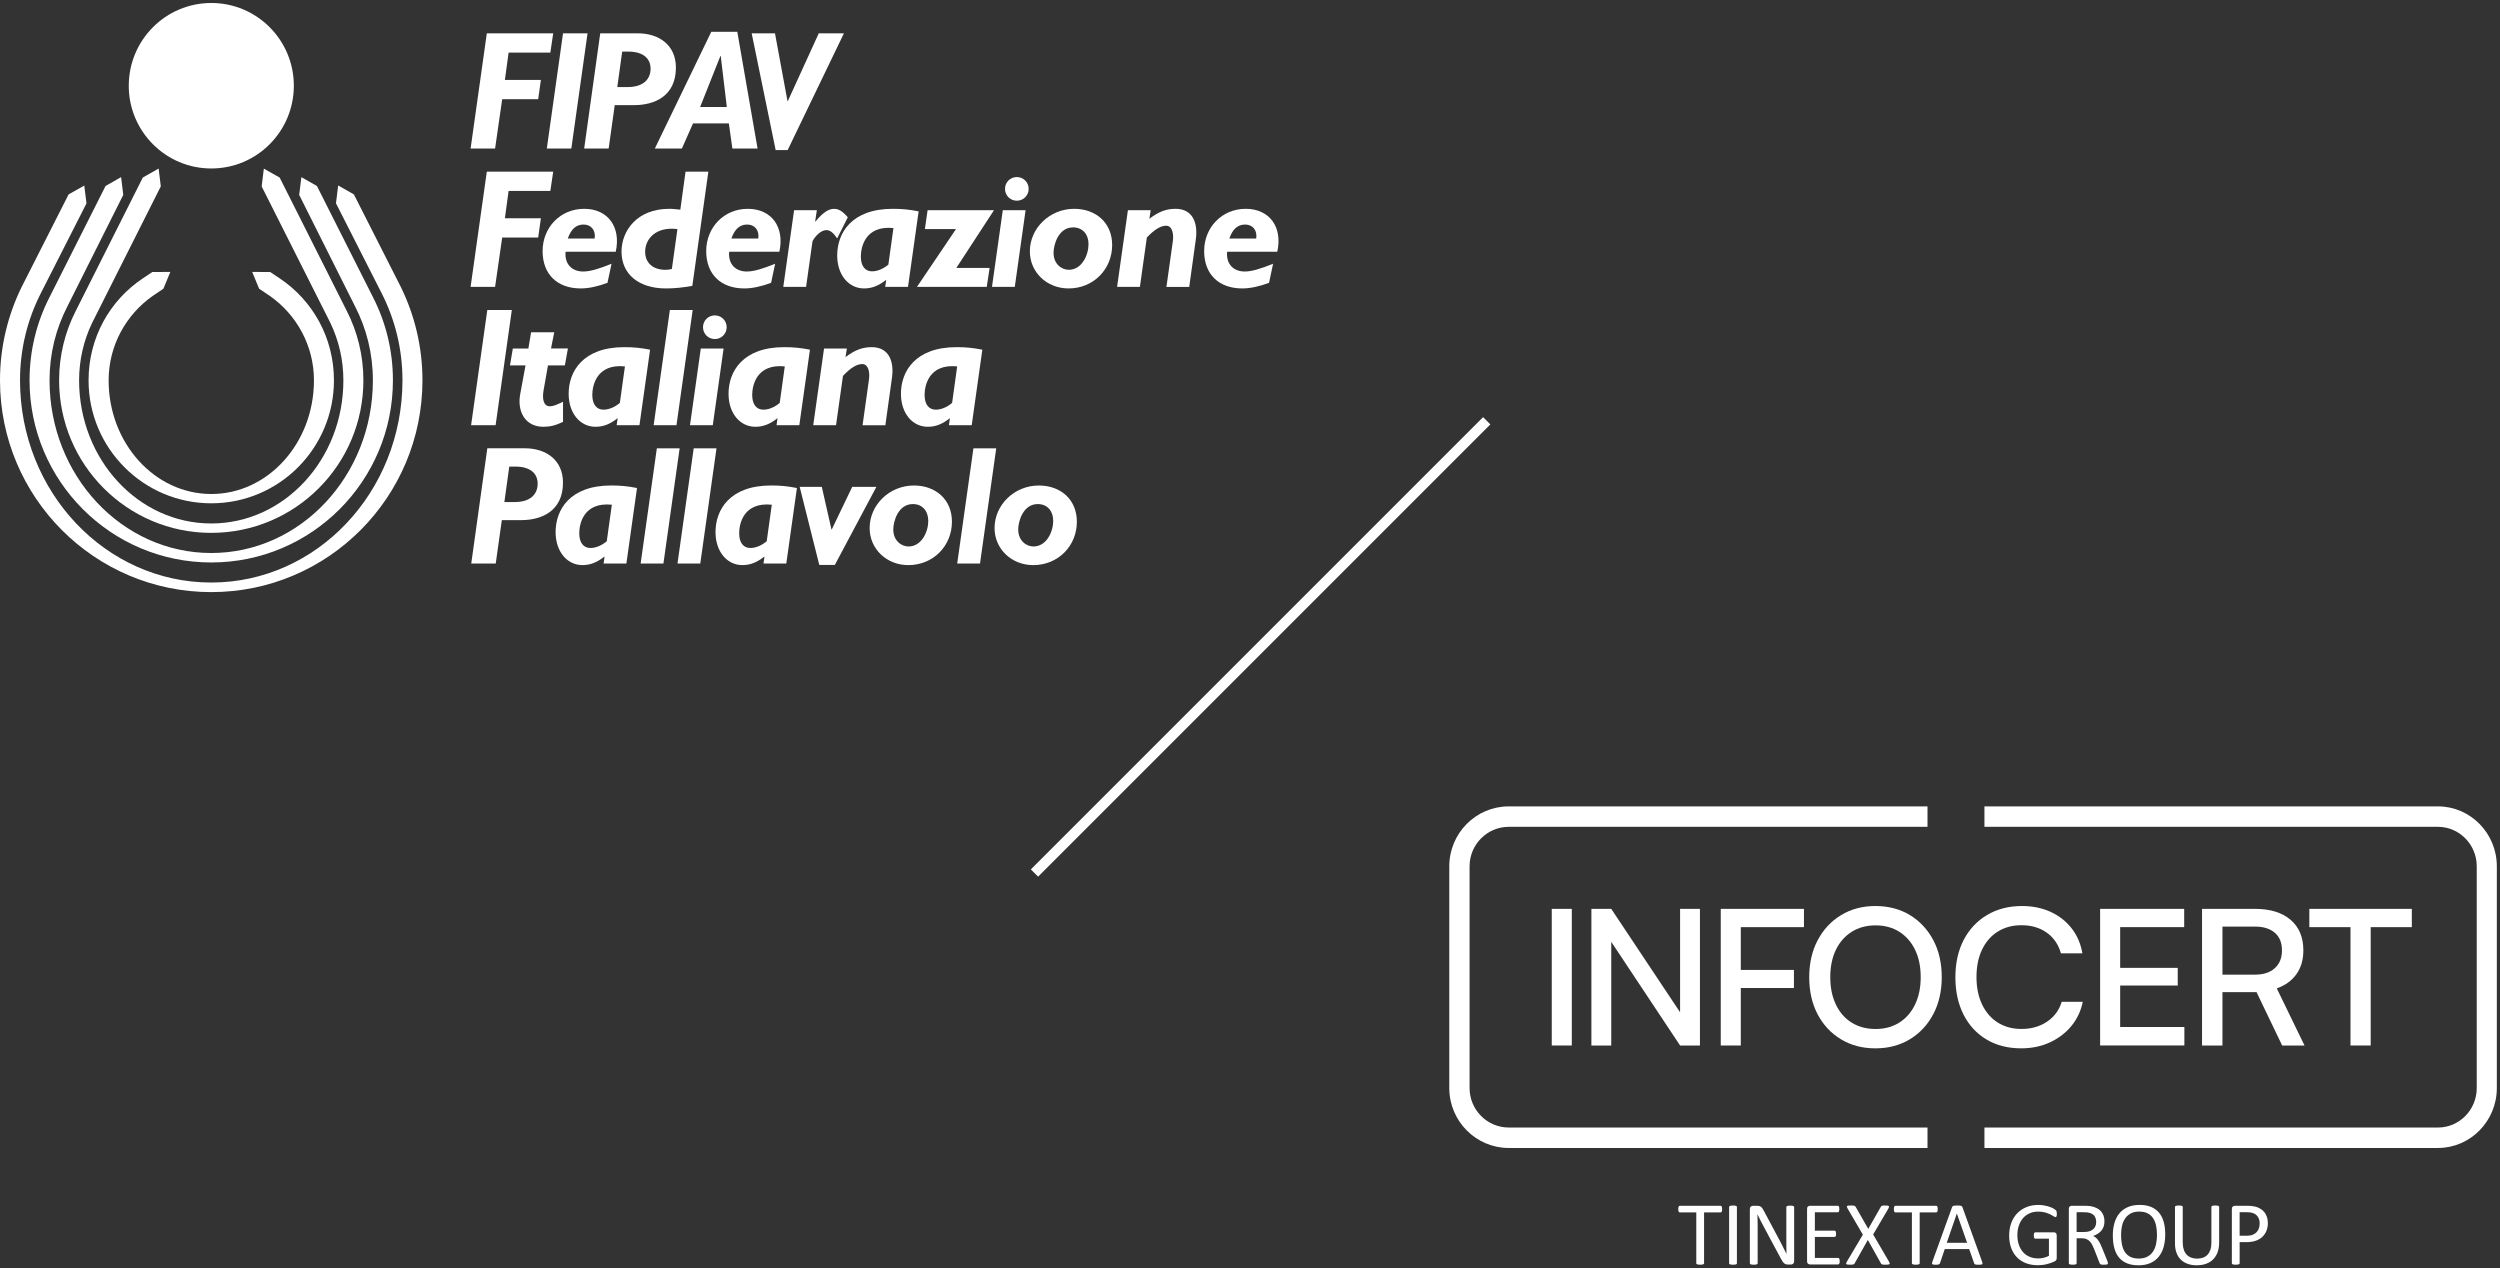 <svg xmlns="http://www.w3.org/2000/svg" width="410" height="208" viewBox="0 0 410 208" fill="none"><rect x="0" y="0" width="410" height="208" fill="#333333" stroke="none"/><path d="M316.112 188.268H247.432C242.057 188.268 237.682 183.86 237.682 178.441V142.074C237.682 136.655 242.055 132.247 247.432 132.247H316.112V135.6H247.432C243.891 135.6 241.01 138.504 241.01 142.074V178.439C241.01 182.009 243.891 184.914 247.432 184.914H316.112V188.266V188.268Z" fill="white"></path><path d="M399.826 188.268H325.448V184.916H399.826C403.333 184.916 406.186 182.011 406.186 178.441V142.074C406.186 138.504 403.333 135.6 399.826 135.6H325.448V132.247H399.826C405.149 132.247 409.48 136.655 409.48 142.074V178.439C409.48 183.858 405.149 188.266 399.826 188.266V188.268Z" fill="white"></path><path d="M257.775 149.054V171.462H254.488V149.054H257.775Z" fill="white"></path><path d="M264.245 171.462H260.989V149.054H264.245L276.465 167.413H275.534V149.054H278.79V171.462H275.534L263.346 153.103H264.245V171.462Z" fill="white"></path><path d="M285.49 149.054V171.462H282.203V149.054H285.49ZM294.204 162.035H282.387V159.068H294.204V162.035ZM295.848 152.052H282.451V149.054H295.848V152.052Z" fill="white"></path><path d="M318.447 160.258C318.447 162.541 317.985 164.558 317.064 166.312C316.14 168.065 314.86 169.44 313.223 170.436C311.586 171.432 309.698 171.929 307.564 171.929C305.431 171.929 303.543 171.432 301.906 170.436C300.269 169.44 298.993 168.071 298.081 166.327C297.169 164.584 296.713 162.561 296.713 160.258C296.713 157.955 297.175 155.957 298.096 154.204C299.018 152.451 300.298 151.076 301.937 150.08C303.574 149.084 305.45 148.587 307.564 148.587C309.679 148.587 311.611 149.084 313.238 150.08C314.866 151.076 316.14 152.445 317.064 154.188C317.985 155.932 318.447 157.955 318.447 160.258V160.258ZM314.996 160.258C314.996 158.536 314.689 157.042 314.078 155.777C313.467 154.511 312.606 153.526 311.498 152.819C310.389 152.115 309.089 151.761 307.595 151.761C306.102 151.761 304.796 152.115 303.677 152.819C302.558 153.524 301.693 154.511 301.082 155.777C300.471 157.042 300.164 158.536 300.164 160.258C300.164 161.98 300.471 163.454 301.082 164.739C301.693 166.026 302.558 167.017 303.677 167.712C304.796 168.407 306.102 168.754 307.595 168.754C309.089 168.754 310.389 168.401 311.498 167.696C312.608 166.991 313.467 165.999 314.078 164.723C314.689 163.448 314.996 161.959 314.996 160.258Z" fill="white"></path><path d="M331.454 171.925C329.295 171.925 327.407 171.443 325.789 170.477C324.17 169.511 322.915 168.15 322.022 166.395C321.129 164.639 320.684 162.598 320.684 160.271C320.684 157.945 321.14 155.878 322.053 154.133C322.966 152.387 324.247 151.028 325.898 150.05C327.549 149.075 329.452 148.587 331.612 148.587C333.334 148.587 334.89 148.904 336.282 149.537C337.673 150.171 338.825 151.069 339.737 152.233C340.65 153.398 341.242 154.768 341.512 156.347H337.995C337.58 154.893 336.801 153.759 335.661 152.951C334.519 152.14 333.14 151.736 331.52 151.736C330.027 151.736 328.724 152.09 327.613 152.795C326.502 153.501 325.646 154.488 325.046 155.756C324.444 157.023 324.143 158.518 324.143 160.242C324.143 161.966 324.449 163.442 325.061 164.729C325.673 166.017 326.535 167.009 327.644 167.705C328.755 168.401 330.046 168.749 331.52 168.749C333.14 168.749 334.54 168.348 335.723 167.549C336.906 166.75 337.704 165.664 338.12 164.293H341.574C341.264 165.809 340.635 167.139 339.691 168.282C338.747 169.425 337.568 170.317 336.158 170.963C334.746 171.606 333.179 171.929 331.456 171.929L331.454 171.925Z" fill="white"></path><path d="M358.237 171.46H344.419V149.054H358.206V152.051H346.311L347.708 150.816V158.728H357.148V161.633H347.708V169.7L346.311 168.433H358.237V171.462V171.46Z" fill="white"></path><path d="M364.482 171.462H361.134V149.054H369.821C372.306 149.054 374.249 149.651 375.651 150.847C377.052 152.042 377.751 153.712 377.751 155.854C377.751 157.4 377.373 158.704 376.614 159.764C375.856 160.827 374.781 161.604 373.392 162.097L377.941 171.462H374.275L370.073 162.714H364.482V171.462V171.462ZM364.482 151.959V159.841H369.821C371.211 159.841 372.296 159.487 373.075 158.775C373.853 158.064 374.243 157.101 374.243 155.885C374.243 154.608 373.849 153.635 373.059 152.964C372.269 152.295 371.189 151.959 369.821 151.959H364.482V151.959Z" fill="white"></path><path d="M378.732 152.052V149.054H395.538V152.052H378.732ZM388.792 150.569V171.462H385.481V150.569H388.792Z" fill="white"></path><path d="M282.425 198.298C282.425 198.393 282.419 198.475 282.409 198.543C282.4 198.613 282.384 198.667 282.361 198.71C282.339 198.752 282.31 198.784 282.279 198.803C282.246 198.822 282.211 198.832 282.171 198.832H279.467V207.173C279.467 207.212 279.457 207.247 279.438 207.278C279.418 207.309 279.383 207.33 279.333 207.348C279.282 207.365 279.218 207.381 279.137 207.392C279.056 207.404 278.953 207.412 278.829 207.412C278.704 207.412 278.607 207.406 278.524 207.392C278.441 207.381 278.373 207.365 278.324 207.348C278.274 207.33 278.241 207.307 278.219 207.278C278.2 207.249 278.19 207.214 278.19 207.173V198.832H275.486C275.446 198.832 275.411 198.822 275.378 198.803C275.345 198.784 275.32 198.752 275.3 198.71C275.281 198.667 275.263 198.613 275.252 198.543C275.24 198.473 275.232 198.391 275.232 198.298C275.232 198.205 275.238 198.121 275.252 198.05C275.263 197.978 275.281 197.92 275.3 197.875C275.32 197.83 275.347 197.797 275.378 197.778C275.411 197.758 275.446 197.749 275.486 197.749H282.171C282.21 197.749 282.246 197.758 282.279 197.778C282.312 197.797 282.339 197.83 282.361 197.875C282.382 197.92 282.4 197.978 282.409 198.05C282.419 198.121 282.425 198.205 282.425 198.298Z" fill="white"></path><path d="M284.855 207.175C284.855 207.214 284.846 207.249 284.826 207.28C284.807 207.311 284.772 207.332 284.721 207.35C284.671 207.367 284.607 207.383 284.524 207.394C284.442 207.406 284.339 207.414 284.215 207.414C284.091 207.414 283.994 207.408 283.911 207.394C283.827 207.383 283.759 207.367 283.711 207.35C283.66 207.332 283.627 207.309 283.606 207.28C283.587 207.251 283.577 207.216 283.577 207.175V197.941C283.577 197.902 283.589 197.867 283.61 197.836C283.631 197.807 283.67 197.784 283.721 197.766C283.773 197.749 283.839 197.733 283.92 197.721C284.002 197.71 284.099 197.702 284.213 197.702C284.337 197.702 284.44 197.708 284.522 197.721C284.603 197.733 284.669 197.749 284.719 197.766C284.768 197.784 284.803 197.807 284.824 197.836C284.844 197.865 284.853 197.9 284.853 197.941V207.175H284.855Z" fill="white"></path><path d="M294.242 206.839C294.242 206.938 294.224 207.021 294.191 207.091C294.158 207.161 294.114 207.218 294.061 207.262C294.007 207.307 293.947 207.34 293.881 207.359C293.815 207.379 293.747 207.388 293.681 207.388H293.258C293.124 207.388 293.008 207.375 292.909 207.348C292.808 207.32 292.715 207.27 292.626 207.198C292.537 207.126 292.447 207.029 292.356 206.905C292.267 206.781 292.172 206.621 292.071 206.429L289.138 200.958C288.985 200.675 288.83 200.379 288.675 200.069C288.519 199.758 288.374 199.457 288.24 199.166H288.225C288.234 199.523 288.242 199.886 288.248 200.259C288.252 200.63 288.256 201.001 288.256 201.368V207.173C288.256 207.208 288.246 207.241 288.225 207.274C288.203 207.307 288.168 207.33 288.118 207.348C288.067 207.365 288.003 207.381 287.922 207.392C287.841 207.404 287.738 207.412 287.612 207.412C287.486 207.412 287.383 207.406 287.301 207.392C287.22 207.381 287.156 207.365 287.109 207.348C287.063 207.33 287.028 207.305 287.006 207.274C286.985 207.241 286.975 207.208 286.975 207.173V198.296C286.975 198.098 287.032 197.956 287.144 197.873C287.257 197.789 287.379 197.747 287.513 197.747H288.141C288.289 197.747 288.413 197.758 288.514 197.784C288.613 197.809 288.704 197.85 288.781 197.906C288.861 197.962 288.936 198.042 289.012 198.145C289.086 198.246 289.163 198.374 289.245 198.527L291.499 202.75C291.639 203.008 291.772 203.259 291.9 203.505C292.03 203.75 292.155 203.993 292.273 204.229C292.393 204.468 292.511 204.701 292.628 204.932C292.744 205.163 292.861 205.394 292.975 205.627H292.983C292.973 205.235 292.967 204.827 292.963 204.404C292.961 203.981 292.959 203.573 292.959 203.181V197.962C292.959 197.927 292.969 197.896 292.991 197.865C293.012 197.836 293.047 197.809 293.097 197.787C293.148 197.766 293.212 197.749 293.293 197.739C293.375 197.729 293.479 197.723 293.611 197.723C293.726 197.723 293.825 197.729 293.91 197.739C293.993 197.749 294.059 197.764 294.106 197.787C294.152 197.809 294.187 197.836 294.209 197.865C294.23 197.894 294.24 197.927 294.24 197.962V206.839H294.242Z" fill="white"></path><path d="M301.712 206.839C301.712 206.928 301.706 207.006 301.696 207.074C301.686 207.14 301.669 207.196 301.644 207.241C301.618 207.285 301.591 207.318 301.558 207.338C301.525 207.357 301.49 207.367 301.45 207.367H296.837C296.723 207.367 296.616 207.328 296.513 207.252C296.412 207.175 296.36 207.041 296.36 206.847V198.267C296.36 198.073 296.41 197.939 296.513 197.861C296.614 197.784 296.723 197.747 296.837 197.747H301.397C301.436 197.747 301.473 197.756 301.506 197.776C301.539 197.795 301.564 197.828 301.583 197.873C301.603 197.918 301.62 197.974 301.632 198.04C301.644 198.106 301.651 198.189 301.651 198.288C301.651 198.378 301.646 198.455 301.632 198.523C301.62 198.589 301.603 198.646 301.583 198.686C301.564 198.729 301.537 198.76 301.506 198.78C301.473 198.799 301.438 198.809 301.397 198.809H297.638V201.828H300.862C300.901 201.828 300.938 201.839 300.971 201.861C301.004 201.882 301.031 201.913 301.052 201.954C301.073 201.993 301.091 202.049 301.1 202.117C301.11 202.187 301.116 202.269 301.116 202.362C301.116 202.451 301.11 202.529 301.1 202.593C301.091 202.657 301.075 202.709 301.052 202.748C301.029 202.787 301.002 202.816 300.971 202.834C300.938 202.851 300.903 202.859 300.862 202.859H297.638V206.301H301.448C301.487 206.301 301.523 206.311 301.556 206.33C301.589 206.35 301.616 206.381 301.642 206.423C301.667 206.466 301.684 206.521 301.694 206.587C301.704 206.653 301.71 206.736 301.71 206.835L301.712 206.839Z" fill="white"></path><path d="M309.794 206.907C309.858 207.016 309.897 207.103 309.909 207.167C309.92 207.231 309.905 207.282 309.86 207.318C309.816 207.355 309.742 207.381 309.641 207.392C309.54 207.404 309.404 207.412 309.236 207.412C309.077 207.412 308.953 207.408 308.865 207.4C308.776 207.392 308.706 207.379 308.654 207.359C308.601 207.34 308.563 207.317 308.535 207.289C308.508 207.262 308.485 207.225 308.466 207.181L306.326 203.352L304.165 207.181C304.14 207.225 304.113 207.262 304.084 207.291C304.055 207.32 304.014 207.344 303.962 207.361C303.909 207.379 303.839 207.39 303.75 207.398C303.661 207.406 303.543 207.41 303.393 207.41C303.23 207.41 303.1 207.404 303.007 207.39C302.914 207.379 302.848 207.353 302.811 207.317C302.774 207.28 302.761 207.229 302.774 207.165C302.786 207.101 302.825 207.014 302.889 206.905L305.511 202.482L303.009 198.207C302.949 198.098 302.912 198.011 302.895 197.943C302.877 197.877 302.889 197.824 302.928 197.787C302.967 197.751 303.036 197.727 303.135 197.718C303.234 197.708 303.37 197.702 303.545 197.702C303.694 197.702 303.814 197.706 303.909 197.714C304.002 197.721 304.078 197.733 304.132 197.751C304.187 197.768 304.225 197.793 304.251 197.824C304.276 197.857 304.303 197.892 304.332 197.933L306.396 201.531L308.446 197.933C308.471 197.894 308.495 197.857 308.52 197.824C308.545 197.791 308.58 197.768 308.629 197.751C308.675 197.733 308.741 197.721 308.824 197.714C308.908 197.706 309.022 197.702 309.166 197.702C309.319 197.702 309.445 197.708 309.54 197.721C309.637 197.733 309.705 197.758 309.748 197.791C309.79 197.826 309.806 197.877 309.796 197.945C309.787 198.011 309.752 198.1 309.692 198.209L307.195 202.453L309.794 206.907V206.907Z" fill="white"></path><path d="M317.786 198.298C317.786 198.393 317.78 198.475 317.771 198.543C317.761 198.613 317.745 198.667 317.722 198.71C317.701 198.752 317.672 198.784 317.641 198.803C317.608 198.822 317.573 198.832 317.532 198.832H314.828V207.173C314.828 207.212 314.818 207.247 314.799 207.278C314.779 207.309 314.745 207.33 314.694 207.348C314.644 207.365 314.58 207.381 314.498 207.392C314.417 207.404 314.314 207.412 314.19 207.412C314.066 207.412 313.969 207.406 313.885 207.392C313.802 207.381 313.734 207.365 313.685 207.348C313.635 207.33 313.602 207.307 313.581 207.278C313.561 207.249 313.552 207.214 313.552 207.173V198.832H310.848C310.807 198.832 310.772 198.822 310.739 198.803C310.706 198.784 310.681 198.752 310.661 198.71C310.642 198.667 310.625 198.613 310.613 198.543C310.601 198.473 310.594 198.391 310.594 198.298C310.594 198.205 310.599 198.121 310.613 198.05C310.625 197.978 310.642 197.92 310.661 197.875C310.681 197.83 310.708 197.797 310.739 197.778C310.772 197.758 310.807 197.749 310.848 197.749H317.532C317.571 197.749 317.608 197.758 317.641 197.778C317.674 197.797 317.701 197.83 317.722 197.875C317.743 197.92 317.761 197.978 317.771 198.05C317.78 198.121 317.786 198.205 317.786 198.298Z" fill="white"></path><path d="M325.066 206.915C325.105 207.023 325.126 207.111 325.13 207.179C325.132 207.245 325.114 207.297 325.074 207.332C325.035 207.367 324.969 207.388 324.878 207.398C324.786 207.408 324.664 207.414 324.509 207.414C324.354 207.414 324.234 207.41 324.141 207.402C324.049 207.394 323.98 207.383 323.933 207.365C323.886 207.348 323.852 207.324 323.828 207.295C323.807 207.266 323.786 207.229 323.764 207.185L322.94 204.843H318.944L318.157 207.155C318.141 207.2 318.122 207.239 318.096 207.27C318.071 207.303 318.036 207.33 317.988 207.351C317.941 207.373 317.873 207.39 317.788 207.4C317.701 207.41 317.588 207.416 317.45 207.416C317.313 207.416 317.189 207.41 317.097 207.396C317.006 207.384 316.942 207.361 316.903 207.326C316.867 207.291 316.849 207.241 316.851 207.175C316.853 207.109 316.874 207.019 316.915 206.911L320.139 197.974C320.158 197.92 320.185 197.875 320.217 197.84C320.249 197.805 320.296 197.778 320.358 197.758C320.42 197.739 320.5 197.725 320.597 197.718C320.694 197.71 320.816 197.706 320.965 197.706C321.124 197.706 321.254 197.71 321.359 197.718C321.464 197.725 321.547 197.739 321.611 197.758C321.675 197.778 321.726 197.807 321.761 197.844C321.795 197.881 321.823 197.927 321.842 197.982L325.066 206.919V206.915ZM320.928 199.026H320.921L319.264 203.822H322.606L320.928 199.026V199.026Z" fill="white"></path><path d="M337.327 199.055C337.327 199.15 337.321 199.232 337.311 199.304C337.302 199.376 337.286 199.436 337.267 199.482C337.247 199.529 337.222 199.564 337.193 199.583C337.164 199.603 337.131 199.613 337.096 199.613C337.036 199.613 336.937 199.566 336.799 199.471C336.662 199.378 336.475 199.273 336.243 199.158C336.01 199.044 335.731 198.941 335.407 198.846C335.083 198.752 334.697 198.704 334.252 198.704C333.723 198.704 333.248 198.801 332.827 198.993C332.406 199.187 332.049 199.453 331.758 199.797C331.465 200.139 331.242 200.544 331.085 201.016C330.93 201.488 330.85 201.997 330.85 202.548C330.85 203.164 330.935 203.707 331.106 204.183C331.277 204.659 331.514 205.06 331.816 205.387C332.119 205.713 332.478 205.961 332.897 206.13C333.316 206.299 333.773 206.383 334.274 206.383C334.571 206.383 334.871 206.348 335.176 206.274C335.48 206.202 335.763 206.093 336.025 205.95V203.146H333.797C333.713 203.146 333.649 203.103 333.607 203.02C333.564 202.936 333.542 202.804 333.542 202.626C333.542 202.533 333.546 202.451 333.558 202.385C333.568 202.319 333.583 202.263 333.607 202.222C333.63 202.179 333.655 202.148 333.684 202.129C333.713 202.109 333.75 202.1 333.795 202.1H336.848C336.902 202.1 336.956 202.109 337.011 202.129C337.065 202.148 337.115 202.179 337.16 202.218C337.205 202.257 337.24 202.313 337.265 202.381C337.29 202.451 337.302 202.531 337.302 202.62V206.286C337.302 206.414 337.28 206.526 337.236 206.62C337.191 206.715 337.098 206.796 336.953 206.868C336.809 206.94 336.623 207.018 336.396 207.103C336.169 207.186 335.932 207.258 335.69 207.318C335.447 207.379 335.203 207.423 334.955 207.452C334.706 207.482 334.462 207.497 334.219 207.497C333.477 207.497 332.813 207.383 332.229 207.152C331.645 206.92 331.151 206.592 330.747 206.167C330.344 205.74 330.035 205.231 329.822 204.635C329.609 204.041 329.502 203.377 329.502 202.643C329.502 201.909 329.616 201.189 329.847 200.57C330.078 199.95 330.402 199.422 330.821 198.985C331.24 198.549 331.742 198.211 332.328 197.97C332.916 197.729 333.566 197.609 334.278 197.609C334.644 197.609 334.988 197.642 335.31 197.706C335.632 197.77 335.917 197.846 336.167 197.933C336.417 198.02 336.627 198.114 336.797 198.217C336.968 198.318 337.086 198.401 337.15 198.465C337.214 198.529 337.259 198.603 337.284 198.688C337.309 198.772 337.321 198.894 337.321 199.053L337.327 199.055Z" fill="white"></path><path d="M345.697 207.175C345.697 207.214 345.689 207.249 345.675 207.28C345.662 207.311 345.629 207.334 345.579 207.353C345.528 207.373 345.46 207.388 345.371 207.398C345.282 207.408 345.163 207.414 345.014 207.414C344.886 207.414 344.779 207.408 344.698 207.398C344.616 207.388 344.55 207.373 344.502 207.35C344.452 207.328 344.415 207.297 344.388 207.256C344.36 207.218 344.337 207.167 344.318 207.107L343.433 204.839C343.328 204.581 343.222 204.344 343.109 204.129C342.999 203.913 342.865 203.727 342.712 203.571C342.558 203.416 342.378 203.294 342.17 203.206C341.963 203.119 341.713 203.076 341.42 203.076H340.566V207.173C340.566 207.212 340.555 207.247 340.533 207.278C340.512 207.309 340.477 207.33 340.429 207.348C340.382 207.365 340.318 207.381 340.235 207.392C340.153 207.404 340.05 207.412 339.926 207.412C339.802 207.412 339.699 207.406 339.618 207.392C339.536 207.381 339.47 207.365 339.422 207.348C339.371 207.33 339.338 207.307 339.317 207.278C339.298 207.249 339.288 207.214 339.288 207.173V198.267C339.288 198.073 339.338 197.939 339.441 197.861C339.542 197.784 339.651 197.747 339.765 197.747H341.808C342.05 197.747 342.252 197.753 342.413 197.766C342.574 197.778 342.719 197.791 342.847 197.807C343.218 197.871 343.546 197.974 343.831 198.112C344.116 198.25 344.355 198.426 344.549 198.64C344.742 198.853 344.886 199.096 344.983 199.372C345.08 199.647 345.128 199.95 345.128 200.282C345.128 200.614 345.086 200.894 344.999 201.148C344.911 201.403 344.787 201.63 344.624 201.824C344.461 202.02 344.265 202.189 344.038 202.333C343.811 202.476 343.555 202.599 343.274 202.698C343.433 202.768 343.577 202.855 343.705 202.962C343.833 203.068 343.953 203.197 344.066 203.344C344.176 203.494 344.283 203.665 344.382 203.857C344.481 204.051 344.58 204.268 344.678 204.511L345.54 206.629C345.61 206.808 345.654 206.932 345.674 207.004C345.693 207.076 345.703 207.132 345.703 207.171L345.697 207.175ZM343.773 200.416C343.773 200.04 343.689 199.721 343.52 199.461C343.352 199.201 343.07 199.015 342.673 198.9C342.549 198.865 342.409 198.84 342.254 198.826C342.099 198.811 341.893 198.805 341.641 198.805H340.564V202.045H341.812C342.149 202.045 342.44 202.004 342.684 201.923C342.929 201.841 343.134 201.727 343.297 201.581C343.46 201.436 343.581 201.263 343.658 201.065C343.736 200.867 343.773 200.651 343.773 200.418V200.416Z" fill="white"></path><path d="M355.097 202.445C355.097 203.224 355.006 203.925 354.821 204.55C354.639 205.175 354.366 205.705 354.001 206.144C353.636 206.583 353.18 206.92 352.631 207.155C352.082 207.39 351.44 207.509 350.707 207.509C349.974 207.509 349.359 207.4 348.831 207.185C348.304 206.969 347.867 206.656 347.524 206.245C347.181 205.833 346.923 205.323 346.756 204.713C346.587 204.103 346.504 203.402 346.504 202.608C346.504 201.814 346.595 201.162 346.779 200.543C346.962 199.923 347.237 199.397 347.604 198.962C347.97 198.529 348.428 198.193 348.977 197.958C349.526 197.723 350.168 197.605 350.901 197.605C351.634 197.605 352.226 197.712 352.75 197.925C353.275 198.139 353.712 198.45 354.061 198.859C354.41 199.269 354.67 199.774 354.841 200.376C355.011 200.977 355.097 201.669 355.097 202.445V202.445ZM353.745 202.535C353.745 201.989 353.696 201.482 353.599 201.014C353.502 200.546 353.341 200.139 353.116 199.795C352.891 199.451 352.591 199.182 352.214 198.989C351.838 198.795 351.374 198.7 350.82 198.7C350.265 198.7 349.801 198.805 349.425 199.013C349.049 199.22 348.744 199.498 348.509 199.846C348.275 200.193 348.106 200.597 348.005 201.061C347.904 201.525 347.854 202.012 347.854 202.521C347.854 203.086 347.9 203.606 347.995 204.082C348.089 204.558 348.248 204.967 348.471 205.313C348.694 205.657 348.991 205.924 349.365 206.117C349.737 206.307 350.207 206.402 350.771 206.402C351.336 206.402 351.799 206.297 352.181 206.089C352.562 205.882 352.868 205.6 353.101 205.245C353.334 204.892 353.498 204.48 353.597 204.014C353.696 203.548 353.747 203.055 353.747 202.535H353.745Z" fill="white"></path><path d="M363.937 203.814C363.937 204.398 363.851 204.921 363.68 205.379C363.51 205.837 363.265 206.225 362.949 206.542C362.633 206.858 362.247 207.099 361.791 207.262C361.335 207.425 360.817 207.507 360.239 207.507C359.71 207.507 359.227 207.429 358.79 207.276C358.354 207.122 357.982 206.895 357.669 206.596C357.357 206.297 357.116 205.921 356.95 205.47C356.781 205.02 356.697 204.499 356.697 203.909V197.939C356.697 197.9 356.707 197.865 356.727 197.834C356.746 197.805 356.781 197.782 356.831 197.764C356.88 197.747 356.946 197.731 357.025 197.72C357.105 197.708 357.208 197.7 357.338 197.7C357.456 197.7 357.559 197.706 357.642 197.72C357.726 197.731 357.791 197.747 357.838 197.764C357.885 197.782 357.92 197.805 357.939 197.834C357.958 197.863 357.968 197.898 357.968 197.939V203.752C357.968 204.198 358.022 204.587 358.131 204.919C358.24 205.251 358.397 205.526 358.602 205.748C358.808 205.969 359.056 206.134 359.345 206.247C359.634 206.357 359.96 206.414 360.323 206.414C360.686 206.414 361.025 206.359 361.314 206.251C361.603 206.142 361.849 205.979 362.049 205.759C362.249 205.542 362.402 205.272 362.509 204.95C362.616 204.628 362.668 204.251 362.668 203.82V197.939C362.668 197.9 362.678 197.865 362.697 197.834C362.716 197.805 362.751 197.782 362.802 197.764C362.85 197.747 362.916 197.731 363 197.72C363.081 197.708 363.184 197.7 363.308 197.7C363.432 197.7 363.527 197.706 363.609 197.72C363.69 197.731 363.754 197.747 363.803 197.764C363.849 197.782 363.884 197.805 363.907 197.834C363.929 197.863 363.94 197.898 363.94 197.939V203.812L363.937 203.814Z" fill="white"></path><path d="M371.93 200.566C371.93 201.047 371.85 201.48 371.691 201.867C371.532 202.253 371.305 202.583 371.012 202.855C370.717 203.127 370.357 203.338 369.928 203.486C369.499 203.635 368.989 203.709 368.394 203.709H367.302V207.173C367.302 207.212 367.29 207.247 367.269 207.278C367.247 207.309 367.212 207.33 367.164 207.348C367.117 207.365 367.053 207.381 366.97 207.392C366.888 207.404 366.786 207.412 366.661 207.412C366.537 207.412 366.434 207.406 366.353 207.392C366.272 207.381 366.206 207.365 366.157 207.348C366.107 207.33 366.074 207.307 366.052 207.278C366.033 207.249 366.023 207.214 366.023 207.173V198.296C366.023 198.098 366.076 197.956 366.178 197.873C366.283 197.789 366.4 197.747 366.528 197.747H368.586C368.793 197.747 368.993 197.754 369.183 197.772C369.373 197.789 369.598 197.826 369.858 197.883C370.118 197.939 370.384 198.046 370.653 198.203C370.923 198.358 371.152 198.551 371.34 198.78C371.528 199.007 371.674 199.271 371.775 199.572C371.875 199.871 371.928 200.203 371.928 200.564L371.93 200.566ZM370.585 200.671C370.585 200.278 370.512 199.952 370.366 199.69C370.221 199.428 370.038 199.232 369.823 199.102C369.608 198.974 369.385 198.892 369.154 198.857C368.923 198.822 368.7 198.805 368.481 198.805H367.3V202.663H368.452C368.838 202.663 369.158 202.614 369.414 202.513C369.668 202.414 369.883 202.276 370.056 202.1C370.229 201.923 370.36 201.713 370.45 201.469C370.539 201.224 370.584 200.956 370.584 200.669L370.585 200.671Z" fill="white"></path><path fill-rule="evenodd" clip-rule="evenodd" d="M34.65 82.542C45.759 82.542 54.767 73.517 54.767 62.378C54.767 55.382 51.28 49.277 45.883 45.662L44.314 44.609L41.36 44.597L42.498 47.351L44.263 48.536C48.611 51.588 51.489 56.653 51.489 62.378C51.489 72.669 43.952 81.016 34.654 81.016C25.357 81.016 17.815 72.673 17.815 62.378C17.815 56.653 20.689 51.588 25.037 48.536L26.797 47.351L27.936 44.597L24.977 44.609L23.408 45.662C18.007 49.277 14.524 55.382 14.524 62.378C14.524 73.517 23.536 82.542 34.646 82.542H34.65Z" fill="white"></path><path fill-rule="evenodd" clip-rule="evenodd" d="M34.646 87.389C48.424 87.389 59.597 76.19 59.597 62.373C59.597 58.277 58.617 54.41 56.873 50.995L45.866 29.122L43.27 27.655L42.912 30.571L54.188 52.969C55.552 55.817 56.315 59.01 56.315 62.378C56.315 75.342 46.612 85.85 34.642 85.85C22.671 85.85 12.972 75.342 12.972 62.378C12.972 59.006 13.736 55.817 15.1 52.969L26.371 30.563L26.013 27.642L23.421 29.113L12.418 51C10.675 54.414 9.694 58.281 9.694 62.378C9.694 76.194 20.868 87.393 34.65 87.393L34.646 87.389Z" fill="white"></path><path fill-rule="evenodd" clip-rule="evenodd" d="M34.65 90.693C49.285 90.693 61.153 78.015 61.153 62.373C61.153 57.991 60.109 53.903 58.237 50.258L49.068 31.965L49.426 29.054L51.975 30.503L61.205 48.813C63.276 52.884 64.44 57.488 64.44 62.373C64.44 78.871 51.101 92.245 34.646 92.245C18.19 92.245 4.847 78.871 4.847 62.373C4.847 57.492 6.011 52.884 8.083 48.817L17.312 30.499L19.861 29.049L20.215 31.961L11.046 50.258C9.17 53.903 8.125 57.991 8.125 62.373C8.125 78.015 20.006 90.693 34.642 90.693H34.65Z" fill="white"></path><path fill-rule="evenodd" clip-rule="evenodd" d="M34.646 97.105C53.778 97.105 69.283 81.557 69.283 62.373C69.283 56.878 68 51.678 65.732 47.056L58.033 31.876L55.458 30.418L55.1 33.342L62.607 48.122C64.781 52.398 66.005 57.241 66.005 62.369C66.005 80.688 51.962 95.536 34.641 95.536C17.325 95.536 3.283 80.688 3.283 62.369C3.283 57.241 4.506 52.398 6.68 48.122L14.183 33.355L13.821 30.431L11.25 31.884L3.555 47.052C1.287 51.678 0 56.878 0 62.373C0 81.557 15.513 97.105 34.646 97.105Z" fill="white"></path><path fill-rule="evenodd" clip-rule="evenodd" d="M21.119 14.06C21.119 6.566 27.177 0.491 34.654 0.491C42.132 0.491 48.189 6.566 48.189 14.06C48.189 21.555 42.132 27.63 34.654 27.63C27.177 27.63 21.115 21.555 21.115 14.06H21.119Z" fill="white"></path><path d="M90.726 5.466H79.838L77.178 24.364H81.194L82.358 16.273H88.262L88.705 13.114H82.801L83.411 8.625H90.257L90.726 5.466Z" fill="white"></path><path d="M96.358 5.466H92.337L89.677 24.364H93.697L96.358 5.466Z" fill="white"></path><path d="M98.438 5.466L95.803 24.364H99.819L100.817 17.241H104.005C107.245 17.241 110.848 15.83 110.848 11.089C110.848 7.321 107.996 5.466 104.611 5.466H98.433H98.438ZM102.04 8.459H103.012C105.587 8.459 106.695 9.678 106.695 11.26C106.695 12.922 105.587 14.278 102.927 14.278H101.234L102.04 8.459Z" fill="white"></path><path d="M120.917 5.215H116.65L107.39 24.364H111.828L113.657 20.233H119.531L120.111 24.364H124.242L120.917 5.215ZM118.146 9.179H118.201L119.199 17.548H114.821L118.146 9.179Z" fill="white"></path><path d="M138.404 5.466H134.277L129.204 16.576H129.149L127.098 5.466H123.274L127.209 24.616H129.174L138.404 5.466Z" fill="white"></path><path d="M90.726 28.15H79.838L77.178 47.048H81.194L82.358 38.957H88.262L88.705 35.798H82.801L83.411 31.309H90.257L90.726 28.15Z" fill="white"></path><path d="M100.983 41.284C101.87 37.269 99.734 34.246 95.803 34.246C91.873 34.246 88.987 37.324 88.987 41.173C88.987 45.023 91.425 47.304 95.249 47.304C96.549 47.304 98.076 46.967 99.627 46.383L100.292 43.254C98.242 44.085 96.801 44.528 95.637 44.528C93.834 44.528 92.559 43.339 92.755 41.284H100.987H100.983ZM93.113 39.123C93.668 37.546 94.499 36.825 95.718 36.825C96.937 36.825 97.739 37.767 97.521 39.123H93.113Z" fill="white"></path><path d="M116.172 28.15H112.429L111.572 34.387C111.044 34.331 110.383 34.246 109.743 34.246C104.479 34.246 101.929 37.848 101.929 41.259C101.929 44.972 104.756 47.304 109.219 47.304C110.605 47.304 111.935 47.163 113.542 46.882L116.172 28.15ZM110.187 44.111C109.799 44.196 109.522 44.251 109.159 44.251C107.079 44.251 105.804 43.113 105.804 41.284C105.804 39.204 107.522 37.128 111.099 37.571L110.187 44.111Z" fill="white"></path><path d="M127.814 41.284C128.701 37.269 126.565 34.246 122.635 34.246C118.704 34.246 115.818 37.324 115.818 41.173C115.818 45.023 118.257 47.304 122.081 47.304C123.381 47.304 124.907 46.967 126.459 46.383L127.124 43.254C125.073 44.085 123.632 44.528 122.469 44.528C120.665 44.528 119.391 43.339 119.587 41.284H127.819H127.814ZM119.945 39.123C120.499 37.546 121.33 36.825 122.55 36.825C123.769 36.825 124.57 37.767 124.353 39.123H119.945Z" fill="white"></path><path d="M133.97 34.468H130.232L128.458 47.048H132.197L133.25 39.566C133.668 38.735 134.635 37.737 135.522 37.737C136.132 37.737 136.66 38.155 137.295 39.097L139.039 35.636C138.178 34.638 137.543 34.25 136.792 34.25C135.88 34.25 134.908 34.885 133.744 36.331L133.689 36.275L133.966 34.472L133.97 34.468Z" fill="white"></path><path d="M150.656 34.664C149.104 34.361 147.996 34.246 146.418 34.246C139.627 34.246 137.3 38.236 137.3 41.894C137.3 45.053 139.154 47.304 141.708 47.304C143.008 47.304 144.116 46.856 145.34 45.884L145.174 47.048H148.912L150.656 34.66V34.664ZM145.698 43.39C144.837 44.111 143.869 44.499 143.008 44.499C141.87 44.499 141.179 43.612 141.179 42.086C141.179 40.559 141.87 36.932 146.525 37.401L145.694 43.386L145.698 43.39Z" fill="white"></path><path d="M163.019 34.468H152.127L151.683 37.571H156.782L150.383 47.048H161.825L162.298 43.944H156.837L163.019 34.468Z" fill="white"></path><path d="M168.202 34.468H164.459L162.686 47.048H166.425L168.198 34.468H168.202ZM166.762 29.037C165.679 29.037 164.822 29.893 164.822 30.976C164.822 32.059 165.683 32.916 166.762 32.916C167.84 32.916 168.701 32.055 168.701 30.976C168.701 29.898 167.844 29.037 166.762 29.037Z" fill="white"></path><path d="M182.394 40.176C182.394 36.574 179.76 34.246 176.157 34.246C172.167 34.246 168.897 37.405 168.897 41.229C168.897 44.635 171.668 47.304 175.245 47.304C179.291 47.304 182.394 44.196 182.394 40.176ZM178.515 40.065C178.515 41.809 177.432 44.247 175.275 44.247C174.166 44.247 172.781 43.36 172.781 41.446C172.781 40.172 173.557 37.29 175.995 37.29C177.521 37.29 178.519 38.398 178.519 40.061L178.515 40.065Z" fill="white"></path><path d="M188.716 34.468H184.977L183.204 47.048H186.943L188.081 38.957C189.356 37.597 190.379 37.017 191.24 37.017C192.237 37.017 192.515 38.317 192.348 39.541L191.295 47.052H195.034L196.113 39.264C196.475 36.684 195.695 34.246 192.787 34.246C191.261 34.246 190.016 34.719 188.494 35.879L188.716 34.468Z" fill="white"></path><path d="M209.477 41.284C210.364 37.269 208.228 34.246 204.298 34.246C200.367 34.246 197.481 37.324 197.481 41.173C197.481 45.023 199.919 47.304 203.743 47.304C205.044 47.304 206.57 46.967 208.122 46.383L208.787 43.254C206.736 44.085 205.295 44.528 204.131 44.528C202.328 44.528 201.053 43.339 201.25 41.284H209.481H209.477ZM201.608 39.123C202.162 37.546 202.993 36.825 204.212 36.825C205.432 36.825 206.233 37.767 206.016 39.123H201.608Z" fill="white"></path><path d="M83.939 50.838H79.919L77.259 69.736H81.279L83.939 50.838Z" fill="white"></path><path d="M90.897 54.495H87.098L86.655 57.156H84.106L83.636 59.926H86.186L85.299 64.722C84.83 67.357 86.02 69.992 89.123 69.992C90.231 69.992 91.118 69.77 92.337 69.182V65.882C91.229 66.436 90.675 66.632 90.176 66.632C89.123 66.632 88.901 65.413 89.149 63.998L89.869 59.922H92.64L93.139 57.151H90.368L90.897 54.491V54.495Z" fill="white"></path><path d="M106.614 57.352C105.063 57.049 103.954 56.934 102.377 56.934C95.586 56.934 93.258 60.924 93.258 64.582C93.258 67.741 95.113 69.992 97.666 69.992C98.966 69.992 100.075 69.544 101.298 68.572L101.132 69.736H104.871L106.614 57.347V57.352ZM101.656 66.078C100.795 66.799 99.828 67.186 98.966 67.186C97.828 67.186 97.138 66.3 97.138 64.774C97.138 63.247 97.828 59.62 102.488 60.089L101.656 66.074V66.078Z" fill="white"></path><path d="M113.601 50.838H109.859L107.198 69.736H110.941L113.601 50.838Z" fill="white"></path><path d="M118.674 57.156H114.932L113.158 69.736H116.897L118.67 57.156H118.674ZM117.234 51.724C116.151 51.724 115.294 52.581 115.294 53.664C115.294 54.747 116.155 55.604 117.234 55.604C118.312 55.604 119.173 54.743 119.173 53.664C119.173 52.586 118.316 51.724 117.234 51.724Z" fill="white"></path><path d="M132.836 57.352C131.285 57.049 130.176 56.934 128.599 56.934C121.808 56.934 119.48 60.924 119.48 64.582C119.48 67.741 121.335 69.992 123.888 69.992C125.188 69.992 126.297 69.544 127.516 68.572L127.35 69.736H131.088L132.832 57.347L132.836 57.352ZM127.878 66.078C127.017 66.799 126.05 67.186 125.188 67.186C124.05 67.186 123.36 66.3 123.36 64.774C123.36 63.247 124.05 59.62 128.705 60.089L127.874 66.074L127.878 66.078Z" fill="white"></path><path d="M138.881 57.156H135.143L133.369 69.736H137.108L138.246 61.645C139.521 60.289 140.544 59.705 141.405 59.705C142.403 59.705 142.68 61.005 142.513 62.229L141.46 69.74H145.199L146.282 61.952C146.644 59.372 145.864 56.934 142.957 56.934C141.431 56.934 140.186 57.407 138.664 58.567L138.886 57.156H138.881Z" fill="white"></path><path d="M161.109 57.352C159.557 57.049 158.449 56.934 156.871 56.934C150.08 56.934 147.753 60.924 147.753 64.582C147.753 67.741 149.607 69.992 152.161 69.992C153.461 69.992 154.569 69.544 155.788 68.572L155.622 69.736H159.361L161.104 57.347L161.109 57.352ZM156.151 66.078C155.29 66.799 154.322 67.186 153.461 67.186C152.323 67.186 151.632 66.3 151.632 64.774C151.632 63.247 152.323 59.62 156.978 60.089L156.147 66.074L156.151 66.078Z" fill="white"></path><path d="M79.919 73.526L77.285 92.424H81.3L82.298 85.3H85.487C88.727 85.3 92.329 83.889 92.329 79.148C92.329 75.38 89.477 73.521 86.092 73.521H79.915L79.919 73.526ZM83.521 76.518H84.493C87.068 76.518 88.177 77.737 88.177 79.319C88.177 80.982 87.068 82.337 84.408 82.337H82.716L83.521 76.518Z" fill="white"></path><path d="M104.474 80.035C102.923 79.733 101.814 79.618 100.237 79.618C93.446 79.618 91.118 83.608 91.118 87.265C91.118 90.424 92.973 92.675 95.526 92.675C96.826 92.675 97.935 92.228 99.154 91.256L98.988 92.419H102.726L104.47 80.031L104.474 80.035ZM99.516 88.762C98.655 89.482 97.688 89.87 96.826 89.87C95.688 89.87 94.998 88.983 94.998 87.457C94.998 85.931 95.688 82.303 100.343 82.772L99.512 88.757L99.516 88.762Z" fill="white"></path><path d="M111.461 73.526H107.723L105.063 92.424H108.801L111.461 73.526Z" fill="white"></path><path d="M117.506 73.526H113.768L111.108 92.424H114.846L117.506 73.526Z" fill="white"></path><path d="M130.7 80.035C129.149 79.733 128.04 79.618 126.463 79.618C119.672 79.618 117.344 83.608 117.344 87.265C117.344 90.424 119.199 92.675 121.752 92.675C123.053 92.675 124.161 92.228 125.38 91.256L125.214 92.419H128.953L130.696 80.031L130.7 80.035ZM125.743 88.762C124.881 89.482 123.914 89.87 123.053 89.87C121.914 89.87 121.224 88.983 121.224 87.457C121.224 85.931 121.914 82.303 126.574 82.772L125.743 88.757V88.762Z" fill="white"></path><path d="M143.728 79.843H139.764L136.413 86.826H136.357L134.776 79.843H131.148L134.362 92.65H136.912L143.728 79.843Z" fill="white"></path><path d="M156.117 85.552C156.117 81.949 153.486 79.622 149.88 79.622C145.89 79.622 142.62 82.781 142.62 86.605C142.62 90.011 145.391 92.679 148.968 92.679C153.013 92.679 156.117 89.572 156.117 85.552ZM152.237 85.441C152.237 87.184 151.155 89.623 148.993 89.623C147.885 89.623 146.499 88.736 146.499 86.822C146.499 85.547 147.275 82.666 149.714 82.666C151.24 82.666 152.237 83.774 152.237 85.436V85.441Z" fill="white"></path><path d="M163.381 73.526H159.642L156.982 92.424H160.721L163.381 73.526Z" fill="white"></path><path d="M176.605 85.552C176.605 81.949 173.975 79.622 170.368 79.622C166.378 79.622 163.108 82.781 163.108 86.605C163.108 90.011 165.879 92.679 169.456 92.679C173.501 92.679 176.605 89.572 176.605 85.552ZM172.726 85.441C172.726 87.184 171.643 89.623 169.481 89.623C168.373 89.623 166.987 88.736 166.987 86.822C166.987 85.547 167.763 82.666 170.202 82.666C171.728 82.666 172.726 83.774 172.726 85.436V85.441Z" fill="white"></path><line x1="169.655" y1="143.176" x2="243.824" y2="69.007" stroke="white" stroke-width="1.686"></line></svg>